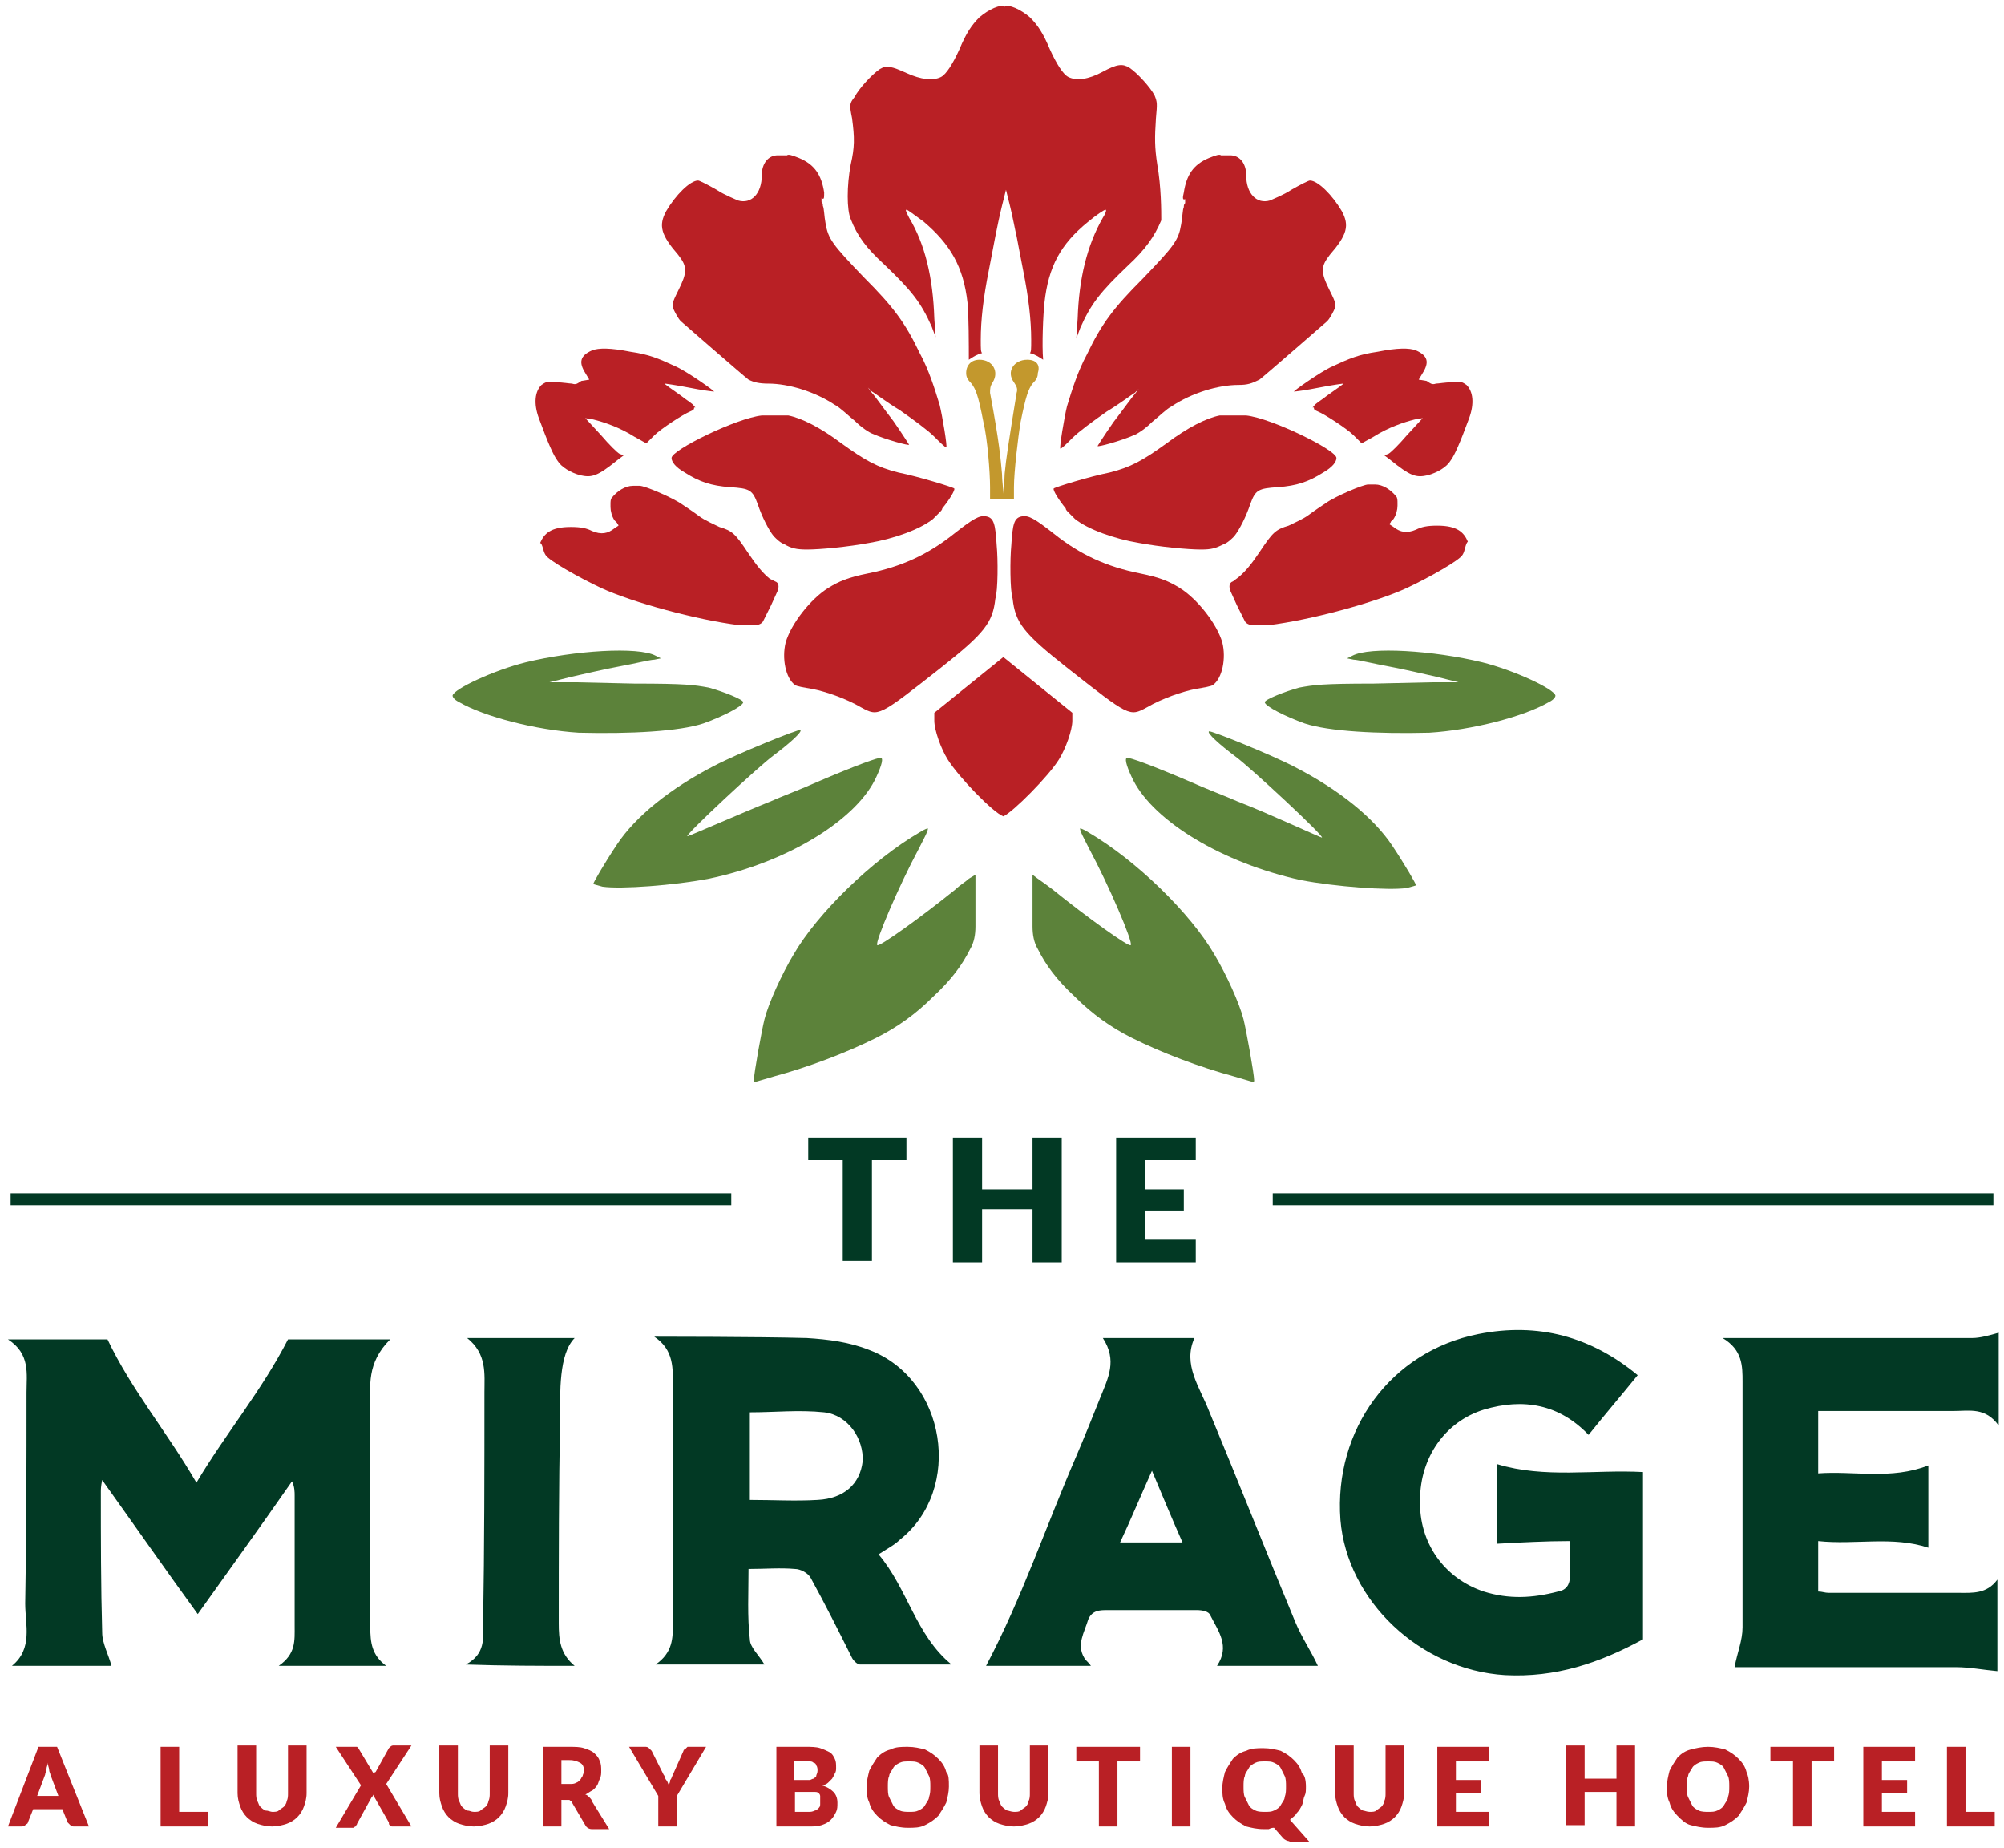 <?xml version="1.0" encoding="UTF-8"?> <!-- Generator: Adobe Illustrator 25.4.1, SVG Export Plug-In . SVG Version: 6.00 Build 0) --> <svg xmlns="http://www.w3.org/2000/svg" xmlns:xlink="http://www.w3.org/1999/xlink" version="1.1" id="Layer_1" x="0px" y="0px" width="151px" height="139.2px" viewBox="0 0 151 139.2" style="enable-background:new 0 0 151 139.2;" xml:space="preserve"> <style type="text/css"> .st0{fill:#5C823A;} .st1{fill:#B92025;} .st2{fill:#C3982D;} .st3{fill:#023924;} </style> <g> <g> <path class="st0" d="M72,67c-2.6,2.1-5.8,4.4-5.9,4.2c-0.2-0.2,1.7-4.6,3.1-7.2c0.4-0.8,0.8-1.5,0.7-1.6c0,0-0.3,0.1-0.6,0.3 c-3.6,2.1-7.7,6.1-9.5,9.2c-0.9,1.5-1.9,3.7-2.2,4.9c-0.2,0.8-0.8,4.1-0.8,4.6c0,0.2,0.1,0.1,1.5-0.3c2.6-0.7,5.5-1.8,7.7-2.9 c1.6-0.8,3-1.8,4.3-3.1c1.4-1.3,2.2-2.4,2.8-3.6l0,0c0.3-0.5,0.4-1.1,0.4-1.7l0-1.5l0-2.4L73,66.2C72.8,66.4,72.3,66.7,72,67z"></path> <path class="st0" d="M65.9,58.8c0.4-0.8,0.7-1.6,0.5-1.7c-0.1-0.1-2,0.6-4.8,1.8c-1.1,0.5-2.7,1.1-3.6,1.5 C56,61.2,51.9,63,51.8,63c-0.3,0,5.4-5.3,6.5-6.1c1.2-0.9,2.2-1.8,2-1.9c-0.1-0.1-4.8,1.8-6.5,2.7c-3.3,1.7-5.9,3.8-7.3,5.9 c-1,1.5-1.8,2.9-1.8,3c0,0,0.3,0.1,0.7,0.2c1.4,0.2,5.4-0.1,8-0.6C59.2,65,64.3,61.9,65.9,58.8z"></path> <path class="st0" d="M53,54.5c1.4-0.5,3-1.3,3-1.6c0-0.2-1.5-0.8-2.6-1.1c-1.1-0.2-1.7-0.3-5.6-0.3l-4.4-0.1l-2,0l1.6-0.4 c0.9-0.2,2.6-0.6,3.7-0.8c1.1-0.2,2.3-0.5,2.6-0.5l0.5-0.1l-0.4-0.2c-1.3-0.7-6.1-0.4-9.8,0.5c-2.4,0.6-5.4,2-5.5,2.5 c0,0.1,0.1,0.3,0.5,0.5c1.9,1.1,5.8,2.1,9,2.3C47.5,55.3,51.2,55.1,53,54.5z"></path> <path class="st1" d="M75.1,41.1c-0.1-1.6-0.2-2.1-0.8-2.2c-0.5-0.1-1,0.2-2.4,1.3c-2,1.6-4,2.5-6.5,3c-1.5,0.3-2.2,0.6-3,1.1 c-1.3,0.8-2.8,2.7-3.2,4.1c-0.3,1.2,0,2.7,0.7,3.2c0.1,0.1,0.7,0.2,1.3,0.3c1,0.2,2.5,0.7,3.7,1.4c1.3,0.7,1.3,0.7,6-3 c3.3-2.6,3.9-3.4,4.1-5.2C75.2,44.5,75.2,42.1,75.1,41.1z"></path> <path class="st1" d="M41.1,41.8c0.2,0.4,2.5,1.7,4.2,2.5c2.4,1.1,7.2,2.4,10.4,2.8c0.2,0,0.6,0,1,0l0.2,0c0.2,0,0.5-0.1,0.6-0.3 l0.6-1.2l0.5-1.1c0.1-0.3,0.1-0.6-0.2-0.7L58,43.6c-0.5-0.4-1-1-1.6-1.9c-1-1.5-1.2-1.7-2.2-2c-0.4-0.2-1.1-0.5-1.5-0.8 c-0.4-0.3-1-0.7-1.3-0.9c-0.7-0.5-2.8-1.4-3.2-1.4c-0.1,0-0.3,0-0.5,0c-0.6,0-1.2,0.4-1.6,0.9c-0.1,0.1-0.1,0.3-0.1,0.5 c0,0.1,0,0.1,0,0.2c0,0.3,0.1,0.7,0.3,1l0.2,0.2c0,0.1,0.1,0.1,0.1,0.2l-0.3,0.2c-0.5,0.4-1,0.5-1.7,0.2c-0.4-0.2-0.8-0.3-1.6-0.3 c-1.5,0-2,0.5-2.3,1.2C40.9,41,40.9,41.5,41.1,41.8z"></path> <path class="st1" d="M60.8,41.4c1,0,3.1-0.2,4.7-0.5c1.8-0.3,3.8-1,4.8-1.8c0.1-0.1,0.3-0.3,0.5-0.5c0.1-0.1,0.2-0.2,0.2-0.3 c0.5-0.6,1-1.4,0.9-1.5c-0.1-0.1-2.7-0.9-4.2-1.2c-1.6-0.4-2.5-0.9-4.3-2.2c-1.6-1.2-3-1.9-4-2.1c-0.4,0-1.6,0-2,0 c-1.9,0.2-6.8,2.6-6.8,3.2c0,0.3,0.3,0.7,1,1.1c1.1,0.7,2,1,3.4,1.1c1.5,0.1,1.7,0.2,2.1,1.3c0.3,0.9,0.8,1.9,1.2,2.4 c0.2,0.2,0.5,0.5,0.8,0.6C59.6,41.3,60,41.4,60.8,41.4z"></path> <path class="st1" d="M43.8,28.7c-0.3,0.2-0.4,0.3-0.7,0.2c-0.2,0-0.7-0.1-1.2-0.1c-0.7-0.1-0.8,0-1.1,0.2 c-0.5,0.5-0.6,1.4-0.2,2.5c0.7,1.9,1.1,2.8,1.4,3.2c0.3,0.5,1,0.9,1.7,1.1c0.9,0.2,1.3,0.1,2.9-1.2l0.4-0.3l-0.3-0.1 c-0.2-0.1-0.8-0.7-1.4-1.4l-1.2-1.3l0.6,0.1c0.8,0.2,2,0.6,3.1,1.3l0.9,0.5l0.6-0.6c0.5-0.5,2.2-1.6,2.7-1.8 c0.2-0.1,0.3-0.1,0.3-0.3l0.1,0l-0.1-0.1c-0.1-0.2-0.5-0.4-1-0.8c-0.7-0.5-1.3-0.9-1.2-0.9c0,0,0.8,0.1,1.8,0.3 c1,0.2,1.8,0.3,1.9,0.3c0.1,0-2-1.5-2.9-1.9c-1.3-0.6-2-0.9-3.4-1.1c-1.5-0.3-2.4-0.3-2.9-0.1c-0.9,0.4-1,0.9-0.5,1.7l0.3,0.5 c0,0,0,0,0,0L43.8,28.7z"></path> <path class="st1" d="M62.1,14.5c-0.2-1.3-0.7-2.1-1.9-2.6c-0.5-0.2-0.8-0.3-0.9-0.2c-0.2,0-0.3,0-0.5,0c0,0-0.1,0-0.2,0 c-0.7,0-1.2,0.6-1.2,1.5c0,1.4-0.8,2.2-1.8,1.9c-0.2-0.1-1-0.4-1.6-0.8c-0.7-0.4-1.3-0.7-1.4-0.7c-0.6,0-1.7,1.1-2.4,2.3 c-0.6,1.1-0.4,1.8,0.9,3.3c0.7,0.9,0.7,1.3,0,2.7c-0.5,1-0.5,1.1-0.3,1.5c0.1,0.2,0.3,0.6,0.5,0.8c0,0,4.7,4.1,5.1,4.4 c0.4,0.2,0.8,0.3,1.5,0.3c1.5,0,3.5,0.6,5,1.6c0.4,0.2,1,0.8,1.5,1.2c0.5,0.5,1.1,0.9,1.4,1c0.9,0.4,2.7,0.9,2.7,0.8 c0,0-0.5-0.8-1.2-1.8c-0.7-0.9-1.4-1.9-1.6-2.1l-0.3-0.4l0.3,0.3c0.2,0.1,1.1,0.8,2.1,1.4c1,0.7,2.1,1.5,2.6,2 c0.4,0.4,0.8,0.8,0.9,0.8c0.1,0-0.3-2.4-0.5-3.2c-0.4-1.3-0.8-2.6-1.5-3.9c-1.1-2.3-2-3.5-4.2-5.7c-2.4-2.5-2.7-2.9-2.9-4.1 c-0.1-0.5-0.1-1.1-0.2-1.3c0-0.1,0-0.2-0.1-0.3c0-0.1,0-0.2,0-0.3C62.1,15.1,62.1,14.9,62.1,14.5z"></path> <path class="st0" d="M79.3,67c2.6,2.1,5.8,4.4,5.9,4.2c0.2-0.2-1.7-4.6-3.1-7.2c-0.4-0.8-0.8-1.5-0.7-1.6c0,0,0.3,0.1,0.6,0.3 c3.6,2.1,7.7,6.1,9.5,9.2c0.9,1.5,1.9,3.7,2.2,4.9c0.2,0.8,0.8,4.1,0.8,4.6c0,0.2-0.1,0.1-1.5-0.3c-2.6-0.7-5.5-1.8-7.7-2.9 c-1.6-0.8-3-1.8-4.3-3.1c-1.4-1.3-2.2-2.4-2.8-3.6l0,0c-0.3-0.5-0.4-1.1-0.4-1.7l0-1.5l0-2.4l0.4,0.3C78.5,66.4,78.9,66.7,79.3,67 z"></path> <path class="st0" d="M85.4,58.8c-0.4-0.8-0.7-1.6-0.5-1.7c0.1-0.1,2,0.6,4.8,1.8c1.1,0.5,2.7,1.1,3.6,1.5c2.1,0.8,6.2,2.7,6.3,2.7 c0.3,0-5.4-5.3-6.5-6.1c-1.2-0.9-2.2-1.8-2-1.9c0.1-0.1,4.8,1.8,6.5,2.7c3.3,1.7,5.9,3.8,7.3,5.9c1,1.5,1.8,2.9,1.8,3 c0,0-0.3,0.1-0.7,0.2c-1.4,0.2-5.4-0.1-8-0.6C92.1,65,87,61.9,85.4,58.8z"></path> <path class="st0" d="M98.3,54.5c-1.4-0.5-3-1.3-3-1.6c0-0.2,1.5-0.8,2.6-1.1c1.1-0.2,1.7-0.3,5.6-0.3l4.4-0.1l2,0l-1.6-0.4 c-0.9-0.2-2.6-0.6-3.7-0.8c-1.1-0.2-2.3-0.5-2.6-0.5l-0.5-0.1l0.4-0.2c1.3-0.7,6.1-0.4,9.8,0.5c2.4,0.6,5.4,2,5.5,2.5 c0,0.1-0.1,0.3-0.5,0.5c-1.9,1.1-5.8,2.1-9,2.3C103.8,55.3,100.1,55.1,98.3,54.5z"></path> <path class="st1" d="M76.2,41.1c0.1-1.6,0.2-2.1,0.8-2.2c0.5-0.1,1,0.2,2.4,1.3c2,1.6,4,2.5,6.5,3c1.5,0.3,2.2,0.6,3,1.1 c1.3,0.8,2.8,2.7,3.2,4.1c0.3,1.2,0,2.7-0.7,3.2c-0.1,0.1-0.7,0.2-1.3,0.3c-1,0.2-2.5,0.7-3.7,1.4c-1.3,0.7-1.3,0.7-6-3 c-3.3-2.6-3.9-3.4-4.1-5.2C76.1,44.5,76.1,42.1,76.2,41.1z"></path> <path class="st1" d="M110.2,41.8c-0.2,0.4-2.5,1.7-4.2,2.5c-2.4,1.1-7.2,2.4-10.4,2.8c-0.2,0-0.6,0-1,0l-0.2,0 c-0.2,0-0.5-0.1-0.6-0.3l-0.6-1.2l-0.5-1.1c-0.1-0.3-0.1-0.6,0.2-0.7l0.4-0.3c0.5-0.4,1-1,1.6-1.9c1-1.5,1.2-1.7,2.2-2 c0.4-0.2,1.1-0.5,1.5-0.8c0.4-0.3,1-0.7,1.3-0.9c0.7-0.5,2.8-1.4,3.2-1.4c0.1,0,0.3,0,0.5,0c0.6,0,1.2,0.4,1.6,0.9 c0.1,0.1,0.1,0.3,0.1,0.5c0,0.1,0,0.1,0,0.2c0,0.3-0.1,0.7-0.3,1l-0.2,0.2c0,0.1-0.1,0.1-0.1,0.2l0.3,0.2c0.5,0.4,1,0.5,1.7,0.2 c0.4-0.2,0.8-0.3,1.6-0.3c1.5,0,2,0.5,2.3,1.2C110.4,41,110.4,41.5,110.2,41.8z"></path> <path class="st1" d="M90.5,41.4c-1,0-3.1-0.2-4.7-0.5c-1.8-0.3-3.8-1-4.8-1.8c-0.1-0.1-0.3-0.3-0.5-0.5c-0.1-0.1-0.2-0.2-0.2-0.3 c-0.5-0.6-1-1.4-0.9-1.5c0.1-0.1,2.7-0.9,4.2-1.2c1.6-0.4,2.5-0.9,4.3-2.2c1.6-1.2,3-1.9,4-2.1c0.4,0,1.6,0,2,0 c1.9,0.2,6.8,2.6,6.8,3.2c0,0.3-0.3,0.7-1,1.1c-1.1,0.7-2,1-3.4,1.1c-1.5,0.1-1.7,0.2-2.1,1.3c-0.3,0.9-0.8,1.9-1.2,2.4 c-0.2,0.2-0.5,0.5-0.8,0.6C91.6,41.3,91.3,41.4,90.5,41.4z"></path> <path class="st1" d="M107.5,28.7c0.3,0.2,0.4,0.3,0.7,0.2c0.2,0,0.7-0.1,1.2-0.1c0.7-0.1,0.8,0,1.1,0.2c0.5,0.5,0.6,1.4,0.2,2.5 c-0.7,1.9-1.1,2.8-1.4,3.2c-0.3,0.5-1,0.9-1.7,1.1c-0.9,0.2-1.3,0.1-2.9-1.2l-0.4-0.3l0.3-0.1c0.2-0.1,0.8-0.7,1.4-1.4l1.2-1.3 l-0.6,0.1c-0.8,0.2-2,0.6-3.1,1.3l-0.9,0.5l-0.6-0.6c-0.5-0.5-2.2-1.6-2.7-1.8c-0.2-0.1-0.3-0.1-0.3-0.3l-0.1,0l0.1-0.1 c0.1-0.2,0.5-0.4,1-0.8c0.7-0.5,1.3-0.9,1.2-0.9c0,0-0.8,0.1-1.8,0.3c-1,0.2-1.8,0.3-1.9,0.3c-0.1,0,2-1.5,2.9-1.9 c1.3-0.6,2-0.9,3.4-1.1c1.5-0.3,2.4-0.3,2.9-0.1c0.9,0.4,1,0.9,0.5,1.7l-0.3,0.5c0,0,0,0,0,0L107.5,28.7z"></path> <path class="st1" d="M89.2,14.5c0.2-1.3,0.7-2.1,1.9-2.6c0.5-0.2,0.8-0.3,0.9-0.2c0.2,0,0.3,0,0.5,0c0,0,0.1,0,0.2,0 c0.7,0,1.2,0.6,1.2,1.5c0,1.4,0.8,2.2,1.8,1.9c0.2-0.1,1-0.4,1.6-0.8c0.7-0.4,1.3-0.7,1.4-0.7c0.6,0,1.7,1.1,2.4,2.3 c0.6,1.1,0.4,1.8-0.9,3.3c-0.7,0.9-0.7,1.3,0,2.7c0.5,1,0.5,1.1,0.3,1.5c-0.1,0.2-0.3,0.6-0.5,0.8c0,0-4.7,4.1-5.1,4.4 C94.3,28.9,94,29,93.3,29c-1.5,0-3.5,0.6-5,1.6c-0.4,0.2-1,0.8-1.5,1.2c-0.5,0.5-1.1,0.9-1.4,1c-0.9,0.4-2.7,0.9-2.7,0.8 c0,0,0.5-0.8,1.2-1.8c0.7-0.9,1.4-1.9,1.6-2.1l0.3-0.4l-0.3,0.3c-0.2,0.1-1.1,0.8-2.1,1.4c-1,0.7-2.1,1.5-2.6,2 c-0.4,0.4-0.8,0.8-0.9,0.8c-0.1,0,0.3-2.4,0.5-3.2c0.4-1.3,0.8-2.6,1.5-3.9c1.1-2.3,2-3.5,4.2-5.7c2.4-2.5,2.7-2.9,2.9-4.1 c0.1-0.5,0.1-1.1,0.2-1.3c0-0.1,0-0.2,0.1-0.3c0-0.1,0-0.2,0-0.3C89.1,15.1,89.1,14.9,89.2,14.5z"></path> <path class="st1" d="M75.6,49.5L75.6,49.5L75.6,49.5L75.6,49.5L75.6,49.5l-5.2,4.2l0,0.6c0,0.7,0.5,2.1,1,2.9 c0.8,1.3,3.4,4,4.2,4.3l0,0h0l0,0l0,0c0.7-0.3,3.4-3,4.2-4.3c0.5-0.8,1-2.2,1-2.9l0-0.6L75.6,49.5z"></path> <path class="st1" d="M87.2,12.4c-0.2-1.3-0.2-2-0.1-3.5c0.1-1.1,0.1-1.2-0.1-1.7c-0.3-0.6-1.3-1.7-1.9-2.1c-0.5-0.3-0.9-0.3-2,0.3 C82,6,81.1,6.1,80.5,5.8c-0.4-0.2-0.9-1-1.4-2.1c-0.5-1.2-0.9-1.8-1.5-2.4c-0.7-0.6-1.6-1-1.9-0.8c0,0,0,0,0,0c0,0,0,0,0,0 c-0.3-0.2-1.2,0.2-1.9,0.8c-0.6,0.6-1,1.2-1.5,2.4c-0.5,1.1-1,1.9-1.4,2.1c-0.6,0.3-1.5,0.2-2.6-0.3c-1.1-0.5-1.5-0.6-2-0.3 c-0.6,0.4-1.6,1.5-1.9,2.1C64,7.8,64,7.9,64.2,8.9c0.2,1.5,0.2,2.2-0.1,3.5c-0.3,1.6-0.3,3.4,0,4.1c0.5,1.3,1.2,2.2,2.5,3.4 c2.1,2,2.8,2.9,3.6,4.7l0.3,0.8L70.4,24c-0.1-3.1-0.7-5.6-1.9-7.6c-0.2-0.4-0.3-0.6-0.2-0.6c0.1,0,0.6,0.4,1.3,0.9 c2,1.7,3,3.4,3.3,6.1c0.1,0.9,0.1,3.3,0.1,4.3c0.3-0.2,0.6-0.4,1-0.5c-0.1-0.1-0.1-0.3-0.1-1c0-1.5,0.2-3.2,0.6-5.2 c0.2-1,0.4-2.1,0.5-2.6c0.1-0.5,0.3-1.5,0.5-2.3l0.3-1.2l0.3,1.2c0.2,0.8,0.4,1.9,0.5,2.3c0.1,0.5,0.3,1.6,0.5,2.6 c0.4,2,0.6,3.7,0.6,5.2c0,0.7,0,0.9-0.1,1c0.4,0.1,0.7,0.3,1,0.5c-0.1-1.1,0-3.4,0.1-4.3c0.3-2.7,1.2-4.4,3.3-6.1 c0.6-0.5,1.2-0.9,1.3-0.9c0.1,0,0,0.3-0.2,0.6c-1.2,2.1-1.8,4.6-1.9,7.6l-0.1,1.5l0.3-0.8c0.8-1.8,1.5-2.7,3.6-4.7 c1.3-1.2,2-2.2,2.5-3.4C87.5,15.9,87.5,14.1,87.2,12.4z"></path> <path class="st2" d="M77.4,27.1c-1,0-1.6,0.9-1,1.7c0.2,0.3,0.3,0.5,0.2,0.8c-0.6,3.7-0.8,5-0.9,6.1c0,0.4-0.1,1.1-0.1,1.5 c0-0.4-0.1-1-0.1-1.5c-0.1-1.1-0.2-2.4-0.9-6.1c0-0.3,0-0.5,0.2-0.8c0.5-0.8,0-1.7-1-1.7c-0.6,0-1,0.4-1,1c0,0.3,0.1,0.5,0.4,0.8 c0.3,0.4,0.5,0.8,0.9,2.9c0.3,1.2,0.5,3.8,0.5,4.9v0.9h0.8c0,0,0.1,0,0.1,0c0,0,0,0,0,0c0,0,0,0,0,0c0,0,0,0,0,0c0,0,0,0,0,0 c0,0,0.1,0,0.1,0h0.8v-0.9c0-1.1,0.3-3.7,0.5-4.9c0.4-2,0.6-2.5,0.9-2.9c0.3-0.3,0.4-0.5,0.4-0.8C78.4,27.5,78.1,27.1,77.4,27.1z"></path> </g> <path class="st3" d="M60.9,85.7h7.4v1.7h-2.6v7.6h-2.2v-7.6h-2.6V85.7z M77.8,89.6H74v-3.9h-2.2v9.4H74v-4h3.8v4H80v-9.4h-2.2V89.6 z M90.1,87.4v-1.7h-6v9.4h6v-1.7h-3.8v-2.2h2.9v-1.6h-2.9v-2.2H90.1z"></path> <g> <g> <path class="st1" d="M6.7,137.6H5.6c-0.1,0-0.2,0-0.3-0.1c-0.1-0.1-0.1-0.1-0.2-0.2l-0.4-1H2.5l-0.4,1c0,0.1-0.1,0.1-0.2,0.2 c-0.1,0.1-0.2,0.1-0.3,0.1H0.6l2.3-6h1.4L6.7,137.6z M2.8,135.3h1.6l-0.6-1.6c0-0.1-0.1-0.2-0.1-0.4c0-0.1-0.1-0.3-0.1-0.5 c0,0.2-0.1,0.3-0.1,0.5c0,0.1-0.1,0.3-0.1,0.4L2.8,135.3z"></path> <path class="st1" d="M13.5,136.5h2.2v1.1h-3.6v-6h1.4V136.5z"></path> <path class="st1" d="M20.5,136.5c0.2,0,0.4,0,0.5-0.1c0.1-0.1,0.3-0.2,0.4-0.3c0.1-0.1,0.2-0.3,0.2-0.4c0.1-0.2,0.1-0.4,0.1-0.6 v-3.6h1.4v3.6c0,0.4-0.1,0.7-0.2,1c-0.1,0.3-0.3,0.6-0.5,0.8c-0.2,0.2-0.5,0.4-0.8,0.5c-0.3,0.1-0.7,0.2-1.1,0.2 c-0.4,0-0.8-0.1-1.1-0.2c-0.3-0.1-0.6-0.3-0.8-0.5c-0.2-0.2-0.4-0.5-0.5-0.8c-0.1-0.3-0.2-0.6-0.2-1v-3.6h1.4v3.6 c0,0.2,0,0.4,0.1,0.6c0.1,0.2,0.1,0.3,0.2,0.4c0.1,0.1,0.2,0.2,0.4,0.3C20.2,136.4,20.4,136.5,20.5,136.5z"></path> <path class="st1" d="M27.2,134.5l-1.9-2.9h1.4c0.1,0,0.2,0,0.2,0c0,0,0.1,0.1,0.1,0.1l1.2,2c0,0,0-0.1,0-0.1c0,0,0-0.1,0.1-0.1 l1-1.8c0.1-0.1,0.2-0.2,0.3-0.2H31l-1.9,2.9l1.9,3.2h-1.4c-0.1,0-0.2,0-0.2-0.1c-0.1,0-0.1-0.1-0.1-0.2l-1.2-2.1 c0,0.1,0,0.1-0.1,0.2l-1.1,2c0,0.1-0.1,0.1-0.1,0.2c-0.1,0-0.1,0.1-0.2,0.1h-1.3L27.2,134.5z"></path> <path class="st1" d="M35.7,136.5c0.2,0,0.4,0,0.5-0.1c0.1-0.1,0.3-0.2,0.4-0.3c0.1-0.1,0.2-0.3,0.2-0.4c0.1-0.2,0.1-0.4,0.1-0.6 v-3.6h1.4v3.6c0,0.4-0.1,0.7-0.2,1c-0.1,0.3-0.3,0.6-0.5,0.8s-0.5,0.4-0.8,0.5c-0.3,0.1-0.7,0.2-1.1,0.2c-0.4,0-0.8-0.1-1.1-0.2 c-0.3-0.1-0.6-0.3-0.8-0.5s-0.4-0.5-0.5-0.8c-0.1-0.3-0.2-0.6-0.2-1v-3.6h1.4v3.6c0,0.2,0,0.4,0.1,0.6c0.1,0.2,0.1,0.3,0.2,0.4 c0.1,0.1,0.2,0.2,0.4,0.3C35.4,136.4,35.5,136.5,35.7,136.5z"></path> <path class="st1" d="M42.3,135.4v2.2h-1.4v-6h2c0.4,0,0.8,0,1.1,0.1c0.3,0.1,0.6,0.2,0.8,0.4c0.2,0.2,0.3,0.3,0.4,0.6 c0.1,0.2,0.1,0.5,0.1,0.7c0,0.2,0,0.4-0.1,0.6c-0.1,0.2-0.1,0.3-0.2,0.5c-0.1,0.1-0.2,0.3-0.4,0.4c-0.2,0.1-0.3,0.2-0.5,0.3 c0.1,0,0.2,0.1,0.3,0.2c0.1,0.1,0.2,0.2,0.2,0.3l1.3,2.1h-1.3c-0.2,0-0.4-0.1-0.5-0.3l-1-1.7c0-0.1-0.1-0.1-0.2-0.2 c-0.1,0-0.1,0-0.3,0H42.3z M42.3,134.4h0.6c0.2,0,0.4,0,0.5-0.1c0.1,0,0.2-0.1,0.3-0.2c0.1-0.1,0.1-0.2,0.2-0.3 c0-0.1,0.1-0.2,0.1-0.4c0-0.3-0.1-0.5-0.3-0.6c-0.2-0.1-0.4-0.2-0.8-0.2h-0.6V134.4z"></path> <path class="st1" d="M51,135.3v2.3h-1.4v-2.3l-2.2-3.7h1.2c0.1,0,0.2,0,0.3,0.1c0.1,0.1,0.1,0.1,0.2,0.2l0.9,1.8 c0.1,0.1,0.1,0.3,0.2,0.4c0.1,0.1,0.1,0.2,0.2,0.4c0-0.1,0.1-0.2,0.1-0.4c0.1-0.1,0.1-0.2,0.2-0.4l0.8-1.8c0,0,0-0.1,0.1-0.1 c0,0,0.1-0.1,0.1-0.1c0,0,0.1-0.1,0.1-0.1c0,0,0.1,0,0.2,0h1.2L51,135.3z"></path> <path class="st1" d="M58.5,137.6v-6h2.2c0.4,0,0.8,0,1.1,0.1c0.3,0.1,0.5,0.2,0.7,0.3c0.2,0.1,0.3,0.3,0.4,0.5 c0.1,0.2,0.1,0.4,0.1,0.7c0,0.1,0,0.3-0.1,0.4c0,0.1-0.1,0.2-0.2,0.4c-0.1,0.1-0.2,0.2-0.3,0.3c-0.1,0.1-0.3,0.2-0.5,0.2 c0.4,0.1,0.7,0.3,0.9,0.5c0.2,0.2,0.3,0.5,0.3,0.8c0,0.3,0,0.5-0.1,0.7c-0.1,0.2-0.2,0.4-0.4,0.6c-0.2,0.2-0.4,0.3-0.7,0.4 s-0.6,0.1-1,0.1H58.5z M59.9,134.1h0.7c0.2,0,0.3,0,0.4,0c0.1,0,0.2-0.1,0.3-0.1c0.1-0.1,0.2-0.1,0.2-0.2c0-0.1,0.1-0.2,0.1-0.4 c0-0.1,0-0.3-0.1-0.4c0-0.1-0.1-0.2-0.2-0.2c-0.1-0.1-0.2-0.1-0.3-0.1c-0.1,0-0.2,0-0.4,0h-0.8V134.1z M59.9,135v1.5h1 c0.2,0,0.3,0,0.5-0.1c0.1,0,0.2-0.1,0.3-0.2c0.1-0.1,0.1-0.2,0.1-0.3c0-0.1,0-0.2,0-0.3c0-0.1,0-0.2,0-0.3c0-0.1-0.1-0.2-0.1-0.2 c-0.1-0.1-0.2-0.1-0.3-0.1c-0.1,0-0.3,0-0.4,0H59.9z"></path> <path class="st1" d="M71.5,134.6c0,0.4-0.1,0.8-0.2,1.2c-0.2,0.4-0.4,0.7-0.6,1c-0.3,0.3-0.6,0.5-1,0.7c-0.4,0.2-0.8,0.2-1.3,0.2 c-0.5,0-0.9-0.1-1.3-0.2c-0.4-0.2-0.7-0.4-1-0.7c-0.3-0.3-0.5-0.6-0.6-1c-0.2-0.4-0.2-0.8-0.2-1.2s0.1-0.8,0.2-1.2 c0.2-0.4,0.4-0.7,0.6-1c0.3-0.3,0.6-0.5,1-0.6c0.4-0.2,0.8-0.2,1.3-0.2c0.5,0,0.9,0.1,1.3,0.2c0.4,0.2,0.7,0.4,1,0.7 c0.3,0.3,0.5,0.6,0.6,1C71.5,133.7,71.5,134.1,71.5,134.6z M70.1,134.6c0-0.3,0-0.6-0.1-0.8c-0.1-0.2-0.2-0.4-0.3-0.6 c-0.1-0.2-0.3-0.3-0.5-0.4c-0.2-0.1-0.4-0.1-0.7-0.1c-0.3,0-0.5,0-0.7,0.1c-0.2,0.1-0.4,0.2-0.5,0.4c-0.1,0.2-0.3,0.4-0.3,0.6 c-0.1,0.2-0.1,0.5-0.1,0.8c0,0.3,0,0.6,0.1,0.8c0.1,0.2,0.2,0.4,0.3,0.6c0.1,0.2,0.3,0.3,0.5,0.4c0.2,0.1,0.5,0.1,0.7,0.1 c0.3,0,0.5,0,0.7-0.1c0.2-0.1,0.4-0.2,0.5-0.4c0.1-0.2,0.3-0.4,0.3-0.6C70.1,135.1,70.1,134.9,70.1,134.6z"></path> <path class="st1" d="M76.4,136.5c0.2,0,0.4,0,0.5-0.1c0.1-0.1,0.3-0.2,0.4-0.3c0.1-0.1,0.2-0.3,0.2-0.4c0.1-0.2,0.1-0.4,0.1-0.6 v-3.6H79v3.6c0,0.4-0.1,0.7-0.2,1c-0.1,0.3-0.3,0.6-0.5,0.8c-0.2,0.2-0.5,0.4-0.8,0.5c-0.3,0.1-0.7,0.2-1.1,0.2 c-0.4,0-0.8-0.1-1.1-0.2c-0.3-0.1-0.6-0.3-0.8-0.5c-0.2-0.2-0.4-0.5-0.5-0.8c-0.1-0.3-0.2-0.6-0.2-1v-3.6h1.4v3.6 c0,0.2,0,0.4,0.1,0.6c0.1,0.2,0.1,0.3,0.2,0.4c0.1,0.1,0.2,0.2,0.4,0.3C76,136.4,76.2,136.5,76.4,136.5z"></path> <path class="st1" d="M85.9,131.6v1.1h-1.7v4.9h-1.4v-4.9h-1.7v-1.1H85.9z"></path> <path class="st1" d="M89.7,137.6h-1.4v-6h1.4V137.6z"></path> <path class="st1" d="M98.4,134.6c0,0.3,0,0.5-0.1,0.7c-0.1,0.2-0.1,0.5-0.2,0.7c-0.1,0.2-0.2,0.4-0.4,0.6 c-0.1,0.2-0.3,0.3-0.5,0.5l1.5,1.7h-1.1c-0.2,0-0.3,0-0.5-0.1c-0.1,0-0.3-0.1-0.4-0.2l-0.7-0.8c-0.1,0-0.2,0-0.4,0.1 c-0.1,0-0.3,0-0.4,0c-0.5,0-0.9-0.1-1.3-0.2c-0.4-0.2-0.7-0.4-1-0.7c-0.3-0.3-0.5-0.6-0.6-1c-0.2-0.4-0.2-0.8-0.2-1.2 s0.1-0.8,0.2-1.2c0.2-0.4,0.4-0.7,0.6-1c0.3-0.3,0.6-0.5,1-0.6c0.4-0.2,0.8-0.2,1.3-0.2c0.5,0,0.9,0.1,1.3,0.2 c0.4,0.2,0.7,0.4,1,0.7c0.3,0.3,0.5,0.6,0.6,1C98.3,133.7,98.4,134.1,98.4,134.6z M96.9,134.6c0-0.3,0-0.6-0.1-0.8 c-0.1-0.2-0.2-0.4-0.3-0.6c-0.1-0.2-0.3-0.3-0.5-0.4c-0.2-0.1-0.4-0.1-0.7-0.1c-0.3,0-0.5,0-0.7,0.1c-0.2,0.1-0.4,0.2-0.5,0.4 c-0.1,0.2-0.3,0.4-0.3,0.6c-0.1,0.2-0.1,0.5-0.1,0.8c0,0.3,0,0.6,0.1,0.8c0.1,0.2,0.2,0.4,0.3,0.6c0.1,0.2,0.3,0.3,0.5,0.4 c0.2,0.1,0.5,0.1,0.7,0.1c0.3,0,0.5,0,0.7-0.1c0.2-0.1,0.4-0.2,0.5-0.4c0.1-0.2,0.3-0.4,0.3-0.6 C96.9,135.1,96.9,134.9,96.9,134.6z"></path> <path class="st1" d="M103.2,136.5c0.2,0,0.4,0,0.5-0.1c0.1-0.1,0.3-0.2,0.4-0.3c0.1-0.1,0.2-0.3,0.2-0.4c0.1-0.2,0.1-0.4,0.1-0.6 v-3.6h1.4v3.6c0,0.4-0.1,0.7-0.2,1c-0.1,0.3-0.3,0.6-0.5,0.8c-0.2,0.2-0.5,0.4-0.8,0.5c-0.3,0.1-0.7,0.2-1.1,0.2 c-0.4,0-0.8-0.1-1.1-0.2c-0.3-0.1-0.6-0.3-0.8-0.5c-0.2-0.2-0.4-0.5-0.5-0.8c-0.1-0.3-0.2-0.6-0.2-1v-3.6h1.4v3.6 c0,0.2,0,0.4,0.1,0.6c0.1,0.2,0.1,0.3,0.2,0.4c0.1,0.1,0.2,0.2,0.4,0.3C102.8,136.4,103,136.5,103.2,136.5z"></path> <path class="st1" d="M112.2,131.6v1.1h-2.5v1.4h1.9v1h-1.9v1.4h2.5v1.1h-3.9v-6H112.2z"></path> <path class="st1" d="M123.2,137.6h-1.4V135h-2.4v2.5h-1.4v-6h1.4v2.5h2.4v-2.5h1.4V137.6z"></path> <path class="st1" d="M131.8,134.6c0,0.4-0.1,0.8-0.2,1.2c-0.2,0.4-0.4,0.7-0.6,1c-0.3,0.3-0.6,0.5-1,0.7 c-0.4,0.2-0.8,0.2-1.3,0.2c-0.5,0-0.9-0.1-1.3-0.2s-0.7-0.4-1-0.7c-0.3-0.3-0.5-0.6-0.6-1c-0.2-0.4-0.2-0.8-0.2-1.2 s0.1-0.8,0.2-1.2c0.2-0.4,0.4-0.7,0.6-1c0.3-0.3,0.6-0.5,1-0.6s0.8-0.2,1.3-0.2c0.5,0,0.9,0.1,1.3,0.2c0.4,0.2,0.7,0.4,1,0.7 c0.3,0.3,0.5,0.6,0.6,1C131.7,133.7,131.8,134.1,131.8,134.6z M130.3,134.6c0-0.3,0-0.6-0.1-0.8c-0.1-0.2-0.2-0.4-0.3-0.6 c-0.1-0.2-0.3-0.3-0.5-0.4c-0.2-0.1-0.4-0.1-0.7-0.1c-0.3,0-0.5,0-0.7,0.1c-0.2,0.1-0.4,0.2-0.5,0.4c-0.1,0.2-0.3,0.4-0.3,0.6 c-0.1,0.2-0.1,0.5-0.1,0.8c0,0.3,0,0.6,0.1,0.8c0.1,0.2,0.2,0.4,0.3,0.6c0.1,0.2,0.3,0.3,0.5,0.4c0.2,0.1,0.5,0.1,0.7,0.1 c0.3,0,0.5,0,0.7-0.1c0.2-0.1,0.4-0.2,0.5-0.4c0.1-0.2,0.3-0.4,0.3-0.6C130.3,135.1,130.3,134.9,130.3,134.6z"></path> <path class="st1" d="M138.2,131.6v1.1h-1.7v4.9h-1.4v-4.9h-1.7v-1.1H138.2z"></path> <path class="st1" d="M144.3,131.6v1.1h-2.5v1.4h1.9v1h-1.9v1.4h2.5v1.1h-3.9v-6H144.3z"></path> <path class="st1" d="M148.1,136.5h2.2v1.1h-3.6v-6h1.4V136.5z"></path> </g> </g> <g> <g> <rect x="0.8" y="89.9" class="st3" width="54.3" height="0.9"></rect> </g> <g> <rect x="95.9" y="89.9" class="st3" width="54.3" height="0.9"></rect> </g> </g> <path class="st3" d="M8.1,100.9c1.8,3.8,4.5,7,6.7,10.8c2.2-3.7,4.9-6.9,6.9-10.8c2.2,0,4.8,0,7.7,0c-1.8,1.8-1.5,3.5-1.5,5.3 c-0.1,5.5,0,10.9,0,16.4c0,1.1,0.1,2.1,1.2,2.9c-2.7,0-5.3,0-8.1,0c1.3-0.9,1.2-1.9,1.2-3c0-3.3,0-6.6,0-9.8c0-0.3,0-0.7-0.2-1.1 c-2.3,3.3-4.6,6.5-7.1,10c-2.4-3.3-4.7-6.6-7.2-10.1c-0.1,0.5-0.1,0.7-0.1,0.9c0,3.5,0,7.1,0.1,10.6c0,0.8,0.5,1.7,0.7,2.5 c-2.2,0-4.8,0-7.5,0c1.6-1.3,1-3.1,1-4.7c0.1-5.3,0.1-10.6,0.1-15.9c0-1.4,0.3-2.9-1.4-4C3.3,100.9,5.8,100.9,8.1,100.9z M111.4,100.5c-6.6,1.3-10.9,7.2-10.4,14c0.5,6.1,6,11.3,12.4,11.7c3.8,0.2,7.1-0.9,10.4-2.7c0-4.2,0-8.5,0-12.6 c-3.7-0.2-7.4,0.5-11-0.6c0,2,0,4.1,0,6c1.9-0.1,3.6-0.2,5.5-0.2c0,1,0,1.8,0,2.6c0,0.7-0.3,1.1-0.9,1.2c-1.9,0.5-3.7,0.6-5.6,0 c-3-1-4.9-3.7-4.8-6.9c0-3.2,1.9-5.9,4.8-6.8c3-0.9,5.7-0.4,7.9,1.9c1.2-1.5,2.4-2.9,3.7-4.5C119.9,100.7,115.9,99.6,111.4,100.5z M66.2,117.1c0.6-0.4,1.2-0.7,1.6-1.1c4.8-3.8,3.5-12.1-2.3-14.3c-1.5-0.6-3.1-0.8-4.7-0.9c-3.6-0.1-11.5-0.1-11.5-0.1 c1.5,1,1.4,2.4,1.4,3.8c0,5.9,0,11.9,0,17.8c0,1.1,0,2.2-1.3,3.1c3,0,5.6,0,8.2,0c-0.4-0.7-1.1-1.3-1.1-1.9 c-0.2-1.7-0.1-3.5-0.1-5.3c1.2,0,2.4-0.1,3.5,0c0.4,0,1,0.3,1.2,0.7c1.1,2,2.1,4,3.1,6c0.1,0.2,0.4,0.5,0.6,0.5c2.3,0,4.5,0,6.9,0 C69,123.2,68.4,119.7,66.2,117.1z M56.5,106.4c1.9,0,3.7-0.2,5.6,0c1.8,0.2,3,2,2.9,3.7c-0.2,1.7-1.4,2.8-3.4,2.9 c-1.7,0.1-3.3,0-5.1,0C56.5,110.7,56.5,108.6,56.5,106.4z M131.1,125.6c5.4,0,10.8,0,16.3,0c1,0,2,0.2,3.1,0.3c0-2.2,0-4.5,0-6.9 c-0.8,1.1-1.9,1-2.9,1c-3.3,0-6.6,0-9.8,0c-0.3,0-0.5-0.1-0.8-0.1c0-1.3,0-2.5,0-3.8c2.8,0.3,5.6-0.4,8.3,0.5c0-2.1,0-4.2,0-6.2 c-2.8,1.1-5.6,0.4-8.3,0.6c0-1.7,0-3.2,0-4.7c0.4,0,0.8,0,1.1,0c3,0,6,0,9.1,0c1.2,0,2.4-0.3,3.4,1.1c0-2.6,0-4.8,0-7 c-0.7,0.2-1.4,0.4-2,0.4c-5.6,0-11.2,0-16.8,0c-0.6,0-1.1,0-2,0c1.5,0.9,1.5,2.1,1.5,3.3c0,6.2,0,12.3,0,18.5c0,1-0.4,1.9-0.6,3 C130.5,125.6,130.8,125.6,131.1,125.6z M97.6,122.2c-2.2-5.3-4.3-10.6-6.5-15.9c-0.7-1.8-2-3.5-1.1-5.5c-2.3,0-4.6,0-6.9,0 c1.1,1.7,0.4,3-0.2,4.5c-0.6,1.5-1.2,3-1.8,4.4c-2.3,5.3-4.1,10.7-6.8,15.8c2.5,0,5.1,0,7.9,0c-0.2-0.3-0.4-0.4-0.5-0.6 c-0.6-1,0-1.9,0.3-2.9c0.3-0.7,0.9-0.7,1.4-0.7c2.3,0,4.5,0,6.8,0c0.4,0,0.9,0.1,1,0.4c0.6,1.2,1.5,2.3,0.5,3.8c2.7,0,5.2,0,7.6,0 C98.8,124.4,98.1,123.4,97.6,122.2z M89.1,116.2c-1.6,0-3.1,0-4.7,0c0.8-1.7,1.5-3.4,2.4-5.4C87.6,112.7,88.3,114.4,89.1,116.2z M43.3,125.5c-1.1-0.9-1.2-2-1.2-3.2c0-5.1,0-10.2,0.1-15.3c0-2.1-0.1-5,1.1-6.2c-2.8,0-5.3,0-8.1,0c1.5,1.2,1.3,2.7,1.3,4.1 c0,5.8,0,11.6-0.1,17.4c0,1.1,0.2,2.3-1.3,3.1C38,125.5,40.5,125.5,43.3,125.5z"></path> </g> </svg> 